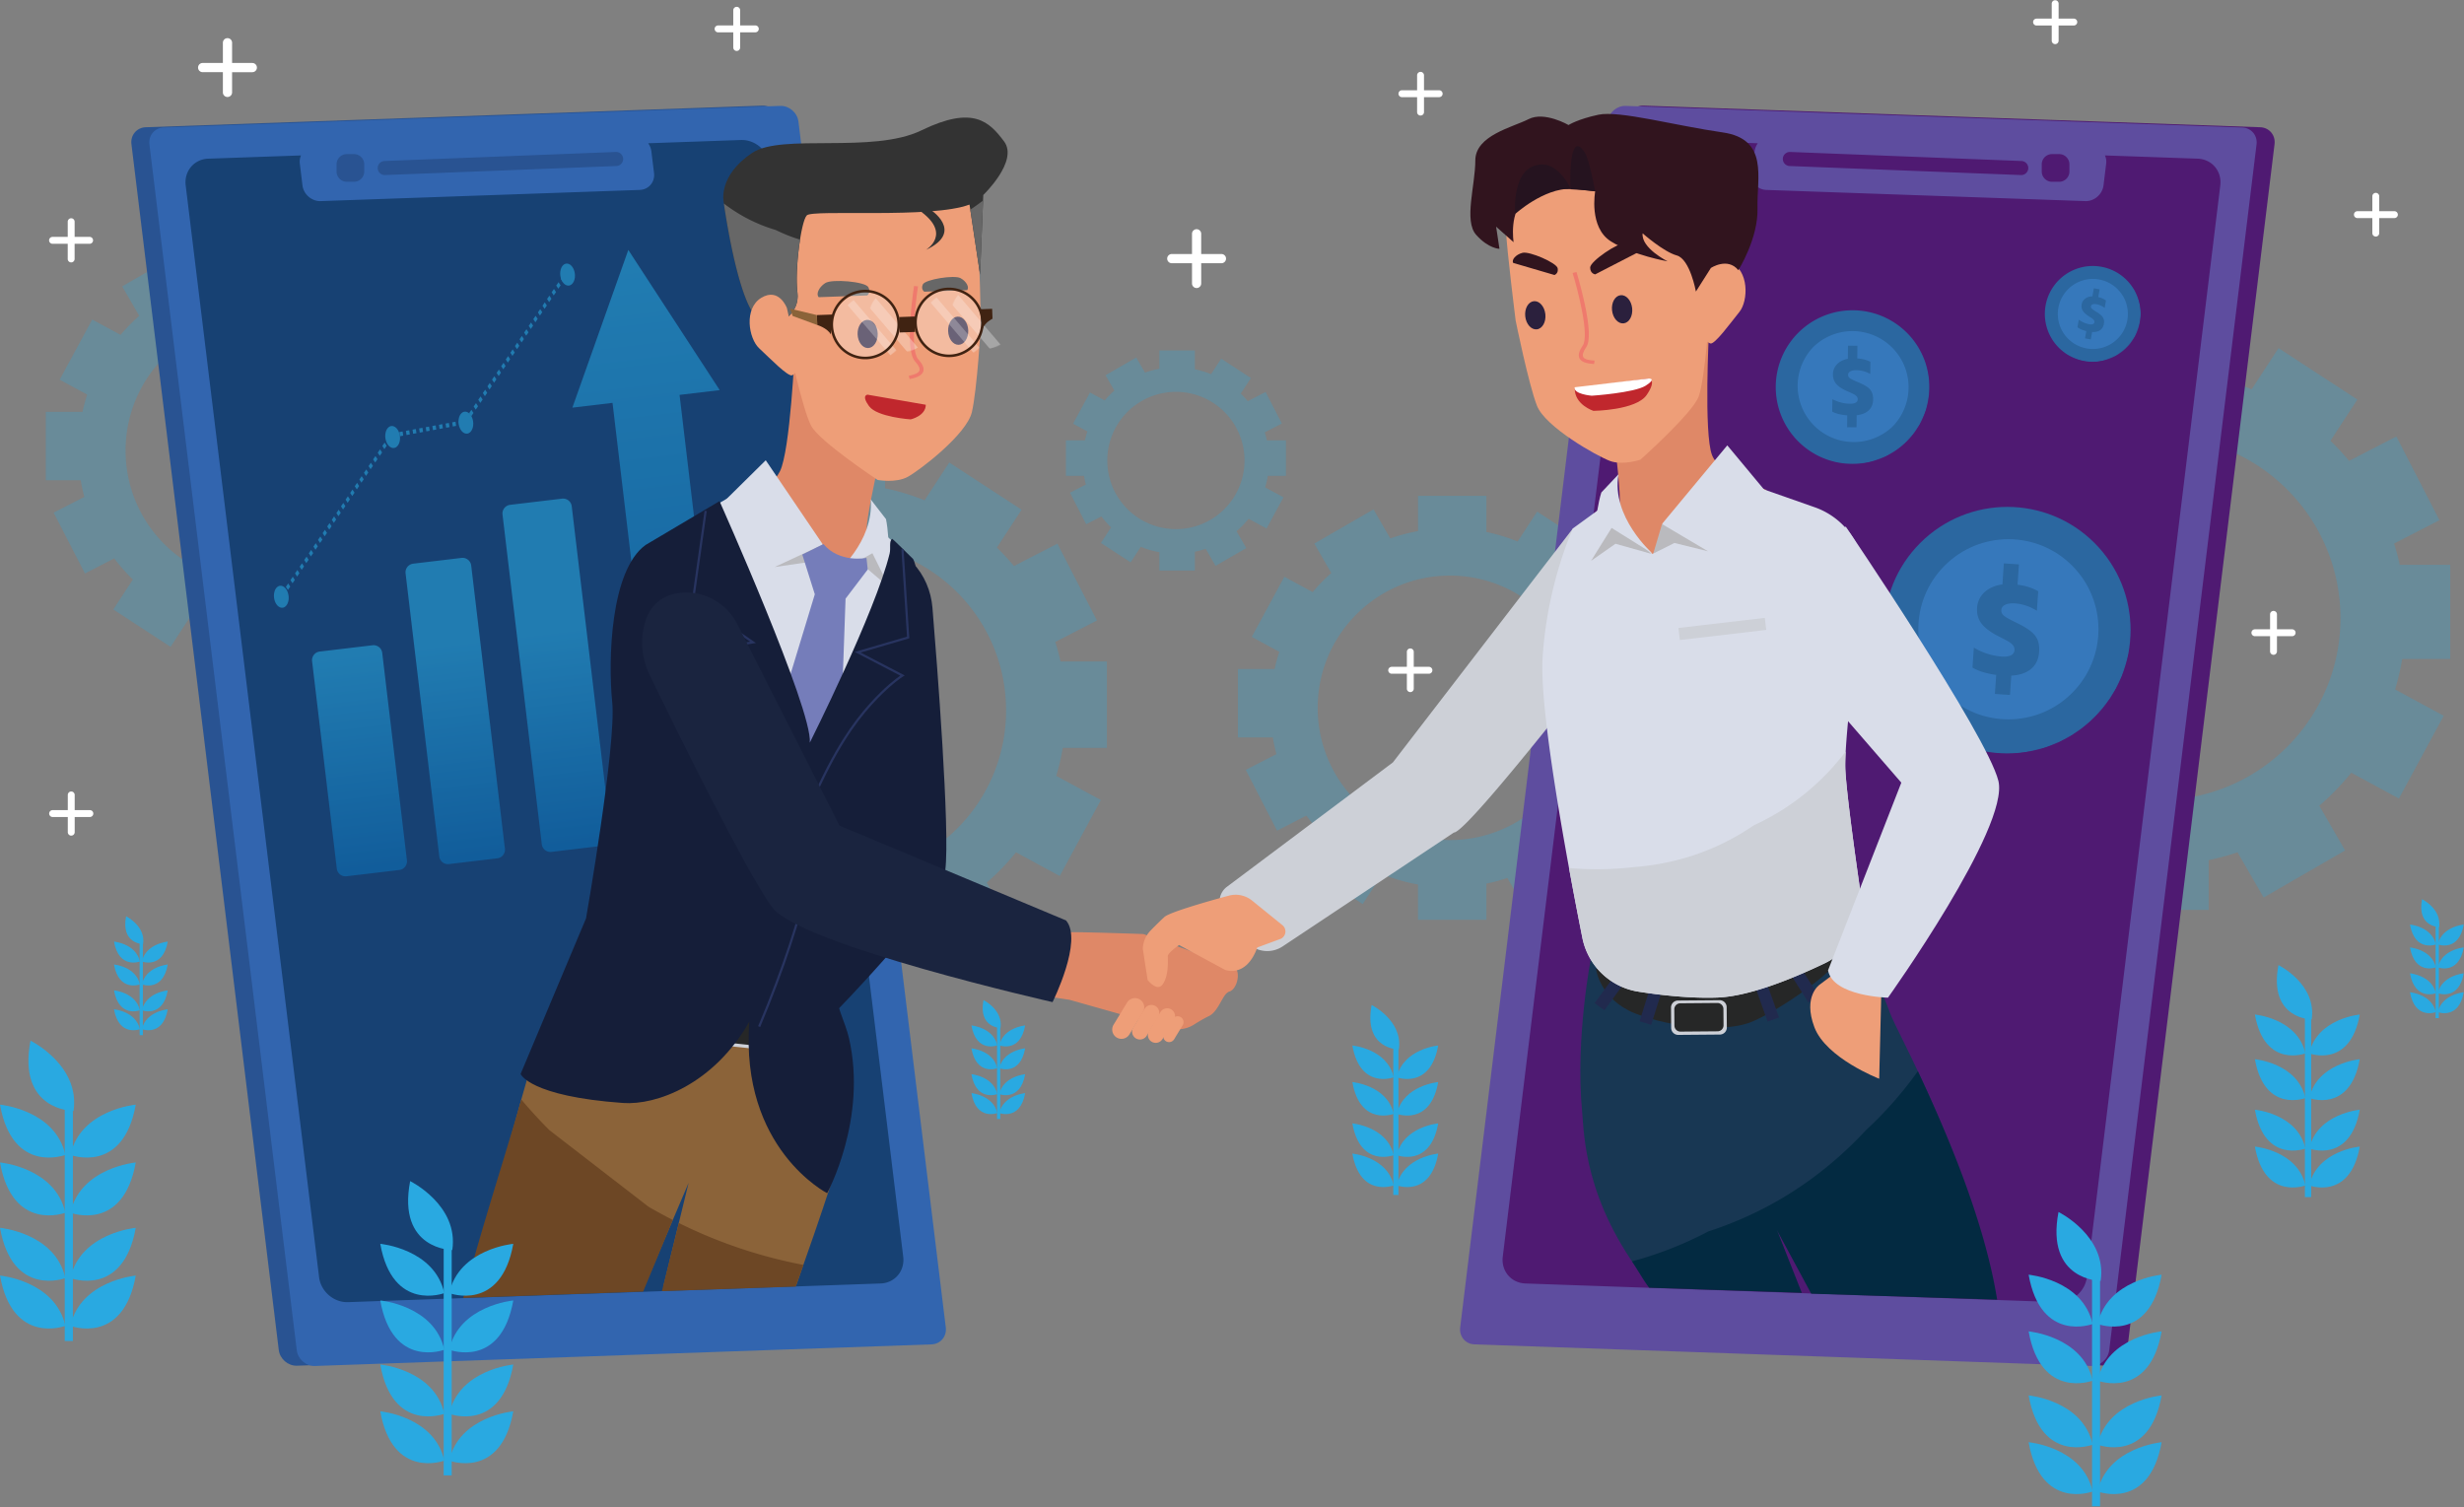 <svg xmlns="http://www.w3.org/2000/svg" width="2889" height="1767" fill="none">
  <rect width="100%" height="100%" fill="#808080" stroke="none"/>
  <path fill="#29A9E1" d="M721.46 876.85a264.17 264.17 0 0 0 5.31 24.66l-45.42 23.39 46.37 90.07 43.38-22.33a267.5 267.5 0 0 0 27.57 31.24l-28.96 44.39 84.83 55.37 28.94-44.34a263.7 263.7 0 0 0 53 15.39V1147h101.31v-53.61c10.59-2.19 20.95-5 31.04-8.41l28.09 48.65 87.74-50.65-27.8-48.15a268.05 268.05 0 0 0 34.37-35.53l51.29 27.79 48.25-89.07-52.33-28.36a264.37 264.37 0 0 0 7.63-32.81h51.74v-101.3h-54.35a264.9 264.9 0 0 0-6.12-22.9l48.83-25.15-46.36-90.07-50.96 26.23a267.65 267.65 0 0 0-20-21.63l28.97-44.4-84.84-55.36-28.93 44.33a263.69 263.69 0 0 0-46.26-14.08V518.9h-101.3v52.32a264.02 264.02 0 0 0-41.04 10.84l-24.85-43.03-87.73 50.65 25.2 43.66a267.46 267.46 0 0 0-27.6 28.2l-41.95-22.73-48.26 89.08 40.79 22.1a264.11 264.11 0 0 0-6.98 25.56H669.7v101.3h51.75Zm66.44-43.9c0-108.17 87.7-195.86 195.86-195.86 108.17 0 195.86 87.7 195.86 195.86 0 108.17-87.69 195.87-195.86 195.87-108.17-.01-195.86-87.7-195.86-195.87Zm1457.18-60.35c1.51 9.1 3.45 18.07 5.79 26.87l-49.48 25.46 50.51 98.12 47.26-24.32a290.45 290.45 0 0 0 30.03 34.03l-31.56 48.35 92.42 60.31 31.52-48.29a287.3 287.3 0 0 0 57.74 16.76v56.99h110.36v-58.41a287.08 287.08 0 0 0 33.81-9.15l30.6 52.99 95.57-55.17-30.29-52.46a290.88 290.88 0 0 0 37.44-38.7l55.87 30.28 52.57-97.03-57-30.89a288.08 288.08 0 0 0 8.3-35.74h56.37V662.24h-59.21a284.66 284.66 0 0 0-6.67-24.95l53.2-27.38-50.5-98.12-55.51 28.57a291.7 291.7 0 0 0-21.79-23.56l31.56-48.35-92.42-60.32-31.52 48.3a287.3 287.3 0 0 0-50.38-15.35v-58.4h-110.36v56.98a287.34 287.34 0 0 0-44.7 11.81l-27.07-46.87-95.57 55.18 27.46 47.56a291.52 291.52 0 0 0-30.08 30.71l-45.69-24.75-52.57 97.03 44.43 24.07a287.56 287.56 0 0 0-7.6 27.84h-59.21V772.6h56.37Zm72.38-47.82c0-117.83 95.52-213.35 213.35-213.35s213.35 95.52 213.35 213.35-95.52 213.35-213.35 213.35-213.35-95.52-213.35-213.35ZM94.66 563.07a210.8 210.8 0 0 0 4.2 19.52l-35.95 18.5 36.7 71.3 34.34-17.68a211.71 211.71 0 0 0 21.83 24.73l-22.94 35.14L200 758.4l22.9-35.09a208.9 208.9 0 0 0 41.96 12.19v41.4h80.19v-42.44a209.07 209.07 0 0 0 24.57-6.65l22.23 38.5 69.45-40.09-22-38.1a211.8 211.8 0 0 0 27.2-28.13l40.6 22 38.2-70.5-41.43-22.45a209.21 209.21 0 0 0 6.04-25.97h40.96v-80.2h-43.02a208.85 208.85 0 0 0-4.85-18.12l38.65-19.9-36.7-71.3-40.33 20.76c-4.96-6-10.25-11.7-15.83-17.12l22.93-35.14-67.16-43.82-22.9 35.09a208.87 208.87 0 0 0-36.61-11.15v-42.44h-80.19v41.4a208.5 208.5 0 0 0-32.48 8.6l-19.67-34.07-69.44 40.1 19.95 34.55a211.9 211.9 0 0 0-21.86 22.32l-33.2-17.99-38.2 70.51 32.29 17.5a209 209 0 0 0-5.53 20.23H53.7v80.19h40.96Zm52.59-34.75c0-85.63 69.4-155.04 155.03-155.04 85.62 0 155.04 69.41 155.04 155.04 0 85.62-69.42 155.03-155.04 155.03-85.62 0-155.03-69.41-155.03-155.03Zm1123.73 29.63c.57 3.43 1.3 6.81 2.19 10.13l-18.66 9.6 19.04 37 17.83-9.17a110.5 110.5 0 0 0 11.32 12.84l-11.9 18.23 34.86 22.75 11.88-18.21a108.62 108.62 0 0 0 21.78 6.32v21.49h41.62V646.9c4.35-.9 8.6-2.05 12.75-3.45l11.54 19.99 36.04-20.81-11.42-19.78c5.15-4.42 9.87-9.3 14.12-14.6l21.07 11.42 19.83-36.6-21.5-11.64c1.32-4.39 2.37-8.89 3.13-13.48h21.26v-41.62h-22.33c-.7-3.2-1.54-6.33-2.52-9.41l20.07-10.33-19.05-37-20.93 10.78a110.75 110.75 0 0 0-8.22-8.9l11.9-18.23-34.85-22.74-11.89 18.21a108.35 108.35 0 0 0-19-5.78V410.9h-41.62v21.49a108.66 108.66 0 0 0-16.86 4.45l-10.21-17.67-36.04 20.8 10.36 17.94a109.88 109.88 0 0 0-11.35 11.58l-17.23-9.33-19.83 36.6 16.76 9.07a111.33 111.33 0 0 0-2.87 10.5h-22.33v41.62h21.26Zm27.3-18.04a80.46 80.46 0 1 1 160.92 0 80.46 80.46 0 1 1-160.92 0Zm194.09 324.73c1.1 6.62 2.51 13.13 4.21 19.53l-35.95 18.5 36.7 71.3 34.34-17.68a211.94 211.94 0 0 0 21.82 24.73l-22.93 35.14 67.16 43.82 22.9-35.09a208.2 208.2 0 0 0 41.96 12.18v41.41h80.19v-42.44a210.16 210.16 0 0 0 24.57-6.65l22.23 38.51 69.45-40.1-22.01-38.11a211.84 211.84 0 0 0 27.21-28.12l40.6 22 38.19-70.5-41.42-22.45a209.02 209.02 0 0 0 6.03-25.98h40.97v-80.18h-43.03a210.6 210.6 0 0 0-4.84-18.13l38.65-19.9-36.7-71.3-40.33 20.76c-4.96-6-10.25-11.7-15.83-17.12l22.93-35.14-67.16-43.82-22.9 35.09a208.62 208.62 0 0 0-36.61-11.15v-42.44h-80.19v41.4a207.1 207.1 0 0 0-32.48 8.6l-19.67-34.07-69.45 40.1 19.96 34.55a211.55 211.55 0 0 0-21.86 22.32l-33.2-17.99-38.2 70.51 32.29 17.5a207.3 207.3 0 0 0-5.53 20.23h-43.03v80.18h40.96Zm52.6-34.74c0-85.63 69.41-155.04 155.03-155.04s155.03 69.41 155.03 155.04c0 85.62-69.41 155.03-155.03 155.03s-155.03-69.41-155.03-155.03Z" opacity=".26"/>
  <path fill="#29A9E1" d="M1585.61 1225.83s41.01 3.73 48.46 37.28c0 0-39.14 14.91-48.46-37.28Zm22.62-47.45s36.95 18.17 31.89 52.16c0 0-41.88-.09-31.89-52.16Zm78.03 47.45s-41 3.73-48.46 37.28c0 0 39.14 14.91 48.46-37.28Zm-100.65 42.87s41.01 3.73 48.46 37.28c0 0-39.14 14.91-48.46-37.28Zm100.65 0s-41 3.73-48.46 37.28c0 0 39.14 14.91 48.46-37.28Zm-100.65 48.46s41.01 3.73 48.46 37.28c0 0-39.14 14.91-48.46-37.28Zm100.65 0s-41 3.73-48.46 37.28c0 0 39.14 14.91 48.46-37.28Z"/>
  <path fill="#29A9E1" d="M1585.61 1352.57s41.01 3.73 48.46 37.28c0 0-39.14 14.91-48.46-37.28Zm100.65 0s-41 3.73-48.46 37.28c0 0 39.14 14.91 48.46-37.28Z"/>
  <path fill="#29A9E1" d="M1633.61 1401.04h6.05v-178.47h-6.05v178.47Zm-494.65-198.74s25.67 2.34 30.34 23.35c0 0-24.51 9.33-30.34-23.35Zm14.16-29.71s23.13 11.38 19.97 32.66c0 0-26.23-.06-19.97-32.66Zm48.86 29.71s-25.68 2.34-30.34 23.35c0 0 24.5 9.33 30.34-23.35Zm-63.02 26.85s25.67 2.33 30.34 23.34c0 0-24.51 9.34-30.34-23.34Zm63.02 0s-25.68 2.33-30.34 23.34c0 0 24.5 9.34 30.34-23.34Zm-63.02 30.34s25.67 2.33 30.34 23.34c0 0-24.51 9.34-30.34-23.34Zm63.02 0s-25.68 2.33-30.34 23.34c0 0 24.5 9.34 30.34-23.34Z"/>
  <path fill="#29A9E1" d="M1138.96 1281.66s25.67 2.34 30.34 23.35c0 0-24.51 9.33-30.34-23.35Zm63.02 0s-25.68 2.34-30.34 23.35c0 0 24.5 9.33 30.34-23.35Z"/>
  <path fill="#29A9E1" d="M1169.01 1312.01h3.79v-111.75h-3.79v111.75ZM2825.66 1084s25.68 2.34 30.35 23.34c0 0-24.51 9.34-30.35-23.34Zm14.16-29.71s23.14 11.38 19.97 32.66c0 0-26.22-.06-19.97-32.66Zm48.87 29.71s-25.68 2.34-30.35 23.34c0 0 24.51 9.34 30.35-23.34Zm-63.03 26.85s25.68 2.33 30.35 23.34c0 0-24.51 9.33-30.35-23.34Zm63.03 0s-25.68 2.33-30.35 23.34c0 0 24.51 9.33 30.35-23.34Zm-63.03 30.34s25.68 2.33 30.35 23.34c0 0-24.51 9.34-30.35-23.34Zm63.03 0s-25.68 2.33-30.35 23.34c0 0 24.51 9.34 30.35-23.34Z"/>
  <path fill="#29A9E1" d="M2825.66 1163.36s25.68 2.34 30.35 23.34c0 0-24.51 9.34-30.35-23.34Zm63.03 0s-25.68 2.34-30.35 23.34c0 0 24.51 9.34 30.35-23.34Z"/>
  <path fill="#29A9E1" d="M2855.71 1193.71h3.8v-111.75h-3.8v111.75ZM133.66 1104s25.68 2.34 30.35 23.34c0 0-24.51 9.34-30.35-23.34Zm14.16-29.71s23.14 11.38 19.97 32.66c0 0-26.22-.06-19.97-32.66Zm48.87 29.71s-25.68 2.34-30.35 23.34c0 0 24.51 9.34 30.35-23.34Zm-63.03 26.85s25.68 2.33 30.35 23.34c0 0-24.51 9.33-30.35-23.34Zm63.03 0s-25.68 2.33-30.35 23.34c0 0 24.51 9.33 30.35-23.34Zm-63.03 30.34s25.68 2.33 30.35 23.34c0 0-24.51 9.34-30.35-23.34Zm63.03 0s-25.68 2.33-30.35 23.34c0 0 24.51 9.34 30.35-23.34Z"/>
  <path fill="#29A9E1" d="M133.66 1183.36s25.68 2.34 30.35 23.34c0 0-24.51 9.34-30.35-23.34Zm63.03 0s-25.68 2.34-30.35 23.34c0 0 24.51 9.34 30.35-23.34Z"/>
  <path fill="#29A9E1" d="M163.72 1213.71h3.79v-111.75h-3.8v111.75Z"/>
  <path fill="#295392" d="m1071.15 1575.93-722.94 25.33c-10.46.37-20.07-7.93-21.36-18.44L154.1 168.97c-1.28-10.5 6.23-19.4 16.69-19.77l722.94-25.34c10.46-.37 20.07 7.93 21.36 18.44l172.75 1413.85c1.28 10.51-6.23 19.41-16.69 19.78Z"/>
  <path fill="#3265AF" d="m1092.25 1576.23-722.93 25.34c-10.47.36-20.08-7.93-21.36-18.44L175.2 169.27c-1.29-10.5 6.22-19.4 16.69-19.77l722.93-25.34c10.47-.36 20.08 7.94 21.36 18.44l172.75 1413.86c1.29 10.51-6.22 19.4-16.69 19.77Z"/>
  <path fill="#174173" d="m868.7 164.16-108.74 3.8a20.54 20.54 0 0 1 3.76 9.47l3.11 25.47c1.29 10.51-6.23 19.41-16.69 19.78L376 235.79c-10.46.37-20.07-7.93-21.36-18.44l-3.11-25.47c-.43-3.48.13-6.77 1.42-9.65l-108.74 3.81c-16.67.59-28.53 14.64-26.49 31.39l156.4 1280.02c2.05 16.75 17.23 29.85 33.9 29.27l624.5-21.89c16.68-.59 28.54-14.64 26.49-31.39L902.6 193.42c-2.05-16.75-17.22-29.85-33.9-29.26Z"/>
  <path fill="#295392" d="M415.06 180.68h-8.44c-6.6 0-12 5.4-12 12v8.44c0 6.6 5.4 12 12 12h8.44c6.6 0 12-5.4 12-12v-8.44c0-6.6-5.4-12-12-12Zm307.64 13.97-271.27 10.6a8.27 8.27 0 0 1-8.57-7.91 8.27 8.27 0 0 1 7.92-8.57l271.28-10.61a8.27 8.27 0 0 1 8.57 7.92 8.27 8.27 0 0 1-7.92 8.57Z"/>
  <path fill="#4F1A72" d="m1749.83 1575.93 722.93 25.33c10.47.37 20.08-7.93 21.36-18.44l172.75-1413.85c1.29-10.5-6.22-19.4-16.69-19.77l-722.93-25.34c-10.47-.37-20.08 7.93-21.36 18.44l-172.75 1413.85c-1.29 10.51 6.22 19.41 16.69 19.78Z"/>
  <path fill="#5E4D9F" d="m1728.72 1576.23 722.94 25.34c10.46.36 20.07-7.93 21.36-18.44l172.75-1413.86c1.28-10.5-6.23-19.4-16.69-19.77l-722.94-25.34c-10.46-.36-20.07 7.94-21.36 18.44l-172.75 1413.86c-1.28 10.51 6.23 19.4 16.69 19.77Z"/>
  <path fill="#4F1A72" d="m1952.27 164.16 108.74 3.8a20.58 20.58 0 0 0-3.76 9.47l-3.11 25.47c-1.28 10.51 6.23 19.41 16.69 19.78l374.15 13.11c10.47.37 20.08-7.93 21.36-18.44l3.11-25.47c.43-3.48-.13-6.77-1.42-9.65l108.74 3.81c16.68.59 28.53 14.64 26.49 31.39l-156.4 1280.02c-2.05 16.75-17.23 29.85-33.9 29.27l-624.5-21.89c-16.67-.59-28.53-14.64-26.49-31.39l156.4-1280.02c2.05-16.75 17.23-29.85 33.9-29.26Z"/>
  <path fill="#4F1A72" d="M2405.92 180.68h8.44c6.6 0 12 5.4 12 12v8.44c0 6.6-5.4 12-12 12h-8.44c-6.6 0-12-5.4-12-12v-8.44c0-6.6 5.4-12 12-12Zm-307.65 13.97 271.28 10.6a8.27 8.27 0 0 0 8.56-7.91 8.27 8.27 0 0 0-7.92-8.57l-271.28-10.61a8.27 8.27 0 0 0-8.56 7.92 8.27 8.27 0 0 0 7.92 8.57Z"/>
  <path fill="#29A9E1" d="M0 1295.16s64.84 5.9 76.63 58.95c0 0-61.9 23.58-76.63-58.95Zm35.76-75.03s58.43 28.73 50.44 82.49c0 0-66.24-.16-50.44-82.49Zm123.4 75.03s-64.84 5.9-76.63 58.95c0 0 61.9 23.58 76.63-58.95ZM0 1362.95s64.84 5.9 76.63 58.95c0 0-61.9 23.58-76.63-58.95Zm159.16 0s-64.84 5.9-76.63 58.95c0 0 61.9 23.58 76.63-58.95ZM0 1439.59s64.84 5.89 76.63 58.94c0 0-61.9 23.58-76.63-58.94Zm159.16 0s-64.84 5.89-76.63 58.94c0 0 61.9 23.58 76.63-58.94Z"/>
  <path fill="#29A9E1" d="M0 1495.59s64.84 5.89 76.63 58.94c0 0-61.9 23.58-76.63-58.94Zm159.16 0s-64.84 5.89-76.63 58.94c0 0 61.9 23.58 76.63-58.94Z"/>
  <path fill="#29A9E1" d="M75.9 1572.21h9.57v-282.2H75.9v282.2Zm2567.92-382.69s50.1 4.55 59.21 45.54c0 0-47.82 18.21-59.21-45.54Zm27.63-57.97s45.14 22.2 38.96 63.73c0 0-51.16-.12-38.96-63.73Zm95.33 57.97s-50.09 4.55-59.2 45.54c0 0 47.81 18.21 59.2-45.54Zm-122.96 52.37s50.1 4.55 59.21 45.54c0 0-47.82 18.22-59.21-45.54Zm122.96 0s-50.09 4.55-59.2 45.54c0 0 47.81 18.22 59.2-45.54Zm-122.96 59.2s50.1 4.55 59.21 45.54c0 0-47.82 18.21-59.21-45.54Zm122.96 0s-50.09 4.55-59.2 45.54c0 0 47.81 18.21 59.2-45.54Z"/>
  <path fill="#29A9E1" d="M2643.82 1344.36s50.1 4.55 59.21 45.53c0 0-47.82 18.22-59.21-45.53Zm122.96 0s-50.09 4.55-59.2 45.53c0 0 47.81 18.22 59.2-45.53Z"/>
  <path fill="#29A9E1" d="M2702.46 1403.55h7.4v-218.01h-7.4v218.01Z"/>
  <g opacity=".56">
    <path fill="url(#a)" d="m436.78 756.54-61.91 7.38c-5.6.66-9.61 5.75-8.95 11.36l28.96 243.2a10.22 10.22 0 0 0 11.36 8.94l61.91-7.37a10.22 10.22 0 0 0 8.95-11.36l-28.95-243.2a10.23 10.23 0 0 0-11.37-8.95Z"/>
    <path fill="url(#b)" d="m541.12 654.13-56.64 6.75a10.23 10.23 0 0 0-8.95 11.36l39.52 331.93a10.23 10.23 0 0 0 11.36 8.95l56.64-6.74a10.23 10.23 0 0 0 8.95-11.37l-39.51-331.93a10.23 10.23 0 0 0-11.37-8.95Z"/>
    <path fill="url(#c)" d="m659 584.65-60.86 7.25c-5.6.67-9.61 5.75-8.95 11.36l46.03 386.6a10.22 10.22 0 0 0 11.36 8.95l60.86-7.24c5.6-.67 9.61-5.76 8.95-11.36L670.36 593.6a10.22 10.22 0 0 0-11.36-8.95Z"/>
    <path fill="#29A9E1" d="m328.18 705.45-2.42-3.67 1.34-1.96 2.42 3.67-1.34 1.96Zm4.04-5.89-2.43-3.67 2.7-3.94 2.42 3.68-2.7 3.93Zm5.38-7.86-2.42-3.68 2.7-3.93 2.42 3.67-2.7 3.94Zm5.39-7.87-2.43-3.67 2.7-3.93 2.42 3.67-2.7 3.93Zm5.38-7.86-2.42-3.68 2.69-3.93 2.43 3.68-2.7 3.93Zm5.39-7.87-2.43-3.67 2.7-3.93 2.42 3.67-2.7 3.94Zm5.38-7.86-2.42-3.67 2.7-3.94 2.42 3.68-2.7 3.93Zm5.39-7.86-2.43-3.68 2.7-3.93 2.42 3.68-2.7 3.93Zm5.38-7.87-2.42-3.67 2.69-3.93 2.43 3.67-2.7 3.93Zm5.39-7.86-2.43-3.68 2.7-3.93 2.42 3.68-2.7 3.93Zm5.38-7.87-2.42-3.67 2.69-3.93 2.42 3.67-2.69 3.93Zm5.39-7.86-2.43-3.67 2.7-3.94 2.42 3.68-2.7 3.93Zm5.38-7.86-2.42-3.68 2.69-3.93 2.42 3.67-2.69 3.94Zm5.39-7.87-2.43-3.67 2.7-3.93 2.42 3.67-2.7 3.93Zm5.38-7.86-2.42-3.68 2.69-3.93 2.42 3.68-2.69 3.93Zm5.39-7.87-2.43-3.67 2.7-3.93 2.42 3.67-2.7 3.94Zm5.38-7.86-2.42-3.67 2.69-3.94 2.42 3.68-2.69 3.93Zm5.39-7.86-2.43-3.68 2.7-3.93 2.42 3.67-2.7 3.94Zm5.38-7.87-2.42-3.67 2.69-3.93 2.42 3.67-2.69 3.93Zm5.39-7.86-2.43-3.68 2.7-3.93 2.42 3.68-2.7 3.93Zm5.38-7.87-2.42-3.67 2.69-3.93 2.42 3.67-2.69 3.93Zm5.39-7.86-2.43-3.67 2.7-3.94 2.42 3.68-2.7 3.93Zm5.38-7.86-2.42-3.68 2.69-3.93 2.42 3.68-2.69 3.93Zm5.39-7.87-2.43-3.67 2.7-3.93 2.42 3.67-2.7 3.93Zm5.38-7.86-2.42-3.68 2.69-3.93 2.42 3.68-2.69 3.93Zm5.07-5.81-.72-4.88 3.87-.72.72 4.88-3.87.72Zm7.75-1.43-.72-4.88 3.88-.71.71 4.88-3.87.71Zm7.75-1.42-.72-4.89 3.88-.7.71 4.87-3.87.72Zm7.75-1.43-.72-4.88 3.88-.72.72 4.89-3.88.71Zm7.75-1.43-.72-4.88 3.88-.71.72 4.88-3.88.72Zm7.75-1.42-.72-4.88 3.88-.72.72 4.89-3.88.7Zm7.75-1.43-.72-4.88 3.88-.71.72 4.88-3.88.71Zm7.75-1.42-.72-4.88 3.88-.72.72 4.88-3.88.72Zm7.75-1.43-.71-4.88 3.87-.71.72 4.88-3.88.71Zm7.76-1.42-.72-4.89 3.87-.71.72 4.88-3.87.72Zm7.75-1.43-.72-4.88 3.87-.72.72 4.89-3.87.71Zm8.39-2.62-2.43-3.67 2.68-3.94 2.43 3.67-2.68 3.94Zm5.37-7.88-2.43-3.67 2.7-3.94 2.42 3.67-2.69 3.94Zm5.38-7.87-2.43-3.68 2.69-3.93 2.43 3.67-2.7 3.94Zm5.38-7.88-2.43-3.67 2.69-3.94 2.43 3.67-2.7 3.94Zm5.37-7.88-2.42-3.67 2.68-3.94 2.43 3.68-2.69 3.93Zm5.38-7.87-2.43-3.67 2.7-3.94 2.42 3.67-2.69 3.94Zm5.38-7.88-2.43-3.67 2.69-3.94 2.43 3.67-2.7 3.94Zm5.38-7.87-2.43-3.67 2.69-3.94 2.42 3.67-2.68 3.94Zm5.37-7.88-2.43-3.67 2.7-3.94 2.42 3.67-2.69 3.94Zm5.38-7.88-2.43-3.67 2.69-3.93 2.43 3.67-2.69 3.94Zm5.38-7.87-2.43-3.67 2.69-3.94 2.42 3.67-2.68 3.94Zm5.37-7.88-2.42-3.67 2.69-3.94 2.42 3.68-2.69 3.93Zm5.38-7.87-2.43-3.67 2.69-3.94 2.43 3.67-2.69 3.94Zm5.38-7.88-2.43-3.67 2.69-3.94 2.43 3.67-2.7 3.94Zm5.38-7.87-2.43-3.68 2.69-3.93 2.42 3.67-2.68 3.94Zm5.37-7.88-2.43-3.67 2.7-3.94 2.42 3.67-2.69 3.94Zm5.38-7.88-2.43-3.67 2.69-3.94 2.43 3.68-2.69 3.93Zm5.38-7.87-2.43-3.67 2.69-3.94 2.43 3.67-2.7 3.94Zm5.37-7.88-2.43-3.67 2.7-3.94 2.42 3.67-2.69 3.94Zm5.38-7.87-2.43-3.68 2.69-3.93 2.43 3.67-2.69 3.94Zm5.38-7.88-2.43-3.67 2.69-3.94 2.43 3.67-2.7 3.94Zm5.38-7.88-2.43-3.67 2.69-3.93 2.42 3.67-2.68 3.94Zm5.37-7.87-2.43-3.67 1.34-1.97 2.43 3.68-1.34 1.96Z"/>
    <path fill="#29A9E1" d="M468.91 515.82c-.81 6.89-5.3 10.92-10.02 9.02-4.72-1.9-7.9-9.03-7.08-15.91.81-6.88 5.3-10.92 10.03-9.02 4.72 1.9 7.89 9.03 7.07 15.91Zm-130.53 187.3c-.81 6.88-5.3 10.92-10.02 9.02-4.73-1.9-7.9-9.03-7.08-15.91.81-6.89 5.3-10.92 10.03-9.02 4.72 1.9 7.88 9.03 7.07 15.91ZM554.78 499c-.81 6.88-5.3 10.91-10.02 9-4.72-1.9-7.9-9.02-7.08-15.9.82-6.89 5.3-10.92 10.03-9.02 4.72 1.9 7.89 9.03 7.07 15.91Zm119.25-173.6c-.81 6.89-5.3 10.92-10.03 9.02-4.72-1.9-7.89-9.03-7.07-15.91.81-6.89 5.3-10.92 10.02-9.02 4.72 1.9 7.9 9.03 7.08 15.91Z"/>
    <path fill="url(#d)" d="M843.86 457.4 736.68 293.02l-65.59 184.93 47.08-5.6 60.68 509.71 78.61-9.35L796.78 463l47.08-5.6Z"/>
  </g>
  <path fill="#29A9E1" d="M2378.52 1494.55s63.54 5.78 75.09 57.76c0 0-60.65 23.11-75.09-57.76Zm35.05-73.52s57.25 28.15 49.42 80.82c0 0-64.91-.15-49.42-80.82Zm120.91 73.52s-63.54 5.78-75.09 57.76c0 0 60.65 23.11 75.09-57.76Zm-155.96 66.43s63.54 5.78 75.09 57.76c0 0-60.65 23.11-75.09-57.76Zm155.96 0s-63.54 5.78-75.09 57.76c0 0 60.65 23.11 75.09-57.76Zm-155.96 75.09s63.54 5.78 75.09 57.76c0 0-60.65 23.11-75.09-57.76Zm155.96 0s-63.54 5.78-75.09 57.76c0 0 60.65 23.11 75.09-57.76Z"/>
  <path fill="#29A9E1" d="M2378.52 1690.95s63.54 5.77 75.09 57.76c0 0-60.65 23.1-75.09-57.76Zm155.96 0s-63.54 5.77-75.09 57.76c0 0 60.65 23.1 75.09-57.76Z"/>
  <path fill="#29A9E1" d="M2452.89 1766.04h9.39V1489.5h-9.39v276.54Z"/>
  <g opacity=".66">
    <mask id="e" width="294" height="294" x="2205" y="590" maskUnits="userSpaceOnUse" style="mask-type:luminance">
      <path fill="#fff" d="M2498.89 737.19c0-81.05-65.71-146.76-146.76-146.76s-146.75 65.7-146.75 146.76c0 81.05 65.7 146.75 146.75 146.75s146.76-65.7 146.76-146.75Z"/>
    </mask>
    <g mask="url(#e)">
      <path fill="#198EB7" d="M2455.8 841.04c56.45-56.44 56.45-147.95 0-204.4-56.44-56.44-147.95-56.44-204.4 0-56.44 56.45-56.44 147.96 0 204.4 56.45 56.45 147.96 56.45 204.4 0Z"/>
    </g>
    <mask id="f" width="294" height="295" x="2206" y="590" maskUnits="userSpaceOnUse" style="mask-type:luminance">
      <path fill="#fff" d="M2499.97 737.73c0-81.06-65.71-146.76-146.76-146.76s-146.75 65.7-146.75 146.75c0 81.06 65.7 146.76 146.75 146.76s146.76-65.7 146.76-146.75Z"/>
    </mask>
    <g mask="url(#f)">
      <path fill="#29A9E1" d="M2429.48 812.5c41.24-41.25 41.24-108.13 0-149.37-41.25-41.25-108.13-41.25-149.37 0-41.25 41.25-41.25 108.12 0 149.37 41.24 41.24 108.12 41.24 149.37 0Z"/>
    </g>
    <mask id="g" width="294" height="295" x="2207" y="589" maskUnits="userSpaceOnUse" style="mask-type:luminance">
      <path fill="#fff" d="M2457.53 840.4c57.31-57.31 57.31-150.24 0-207.55s-150.23-57.31-207.55 0c-57.31 57.31-57.31 150.24 0 207.55 57.32 57.31 150.24 57.31 207.55 0Z"/>
    </mask>
    <g mask="url(#g)">
      <path fill="#198EB7" d="M2389.12 750.5c-1.52-3.76-4.12-7.15-7.82-10.17-3.69-3.01-8.93-6.19-15.71-9.52-7.46-3.57-12.55-6.34-15.28-8.3-2.73-1.97-3.99-4.37-3.8-7.22.2-2.85 1.75-4.94 4.65-6.27 2.91-1.34 6.72-1.84 11.44-1.52 8.74.6 17.28 3.46 25.62 8.58l1.57-22.85a60.05 60.05 0 0 0-13.83-5.7 77.35 77.35 0 0 0-10.44-1.99l1.63-23.79-17.66-1.21-1.69 24.67a44.55 44.55 0 0 0-9.15 2.14c-6.07 2.15-10.91 5.42-14.52 9.81a26.6 26.6 0 0 0-6.02 15.44c-.49 7.17 1.26 13.37 5.24 18.57 3.99 5.22 10.61 10.16 19.87 14.85 5.25 2.63 9.11 4.67 11.57 6.12a18.78 18.78 0 0 1 5.54 4.6 7.97 7.97 0 0 1 1.62 5.52 7.01 7.01 0 0 1-4.12 6.08c-2.56 1.31-6.25 1.8-11.06 1.47a70.6 70.6 0 0 1-16.29-3.2 72.66 72.66 0 0 1-16.16-7.32l-1.61 23.44c3.98 2.44 9.12 4.5 15.43 6.16 4.08 1.08 8.21 1.88 12.38 2.45l-1.53 22.27 17.66 1.2 1.56-22.66c8.55-.5 15.46-2.5 20.69-6 7.3-4.88 11.27-12.08 11.92-21.62.39-5.6-.18-10.27-1.7-14.03Z"/>
    </g>
  </g>
  <path fill="#fff" d="M295.84 73.83h-23.72V50.11a5.4 5.4 0 0 0-5.4-5.39 5.4 5.4 0 0 0-5.39 5.4v23.71h-23.72a5.4 5.4 0 0 0-5.39 5.4 5.4 5.4 0 0 0 5.4 5.39h23.71v23.72a5.4 5.4 0 0 0 5.4 5.39 5.4 5.4 0 0 0 5.39-5.4v-23.7h23.72a5.4 5.4 0 0 0 5.39-5.4 5.4 5.4 0 0 0-5.4-5.39Zm1136.28 224h-23.73v-23.72a5.4 5.4 0 0 0-5.39-5.39 5.4 5.4 0 0 0-5.39 5.4v23.71h-23.72a5.4 5.4 0 0 0-5.39 5.4 5.4 5.4 0 0 0 5.39 5.39h23.72v23.72a5.4 5.4 0 0 0 5.39 5.39 5.4 5.4 0 0 0 5.39-5.4v-23.71h23.73a5.4 5.4 0 0 0 5.39-5.4 5.4 5.4 0 0 0-5.39-5.39Zm243.28 484h-17.79v-17.79a4.05 4.05 0 0 0-8.08 0v17.8h-17.8a4.06 4.06 0 0 0-4.04 4.04 4.05 4.05 0 0 0 4.04 4.04h17.8v17.79a4.05 4.05 0 0 0 8.08 0v-17.79h17.79a4.06 4.06 0 0 0 4.05-4.04 4.06 4.06 0 0 0-4.05-4.05ZM105.28 277.75H87.5v-17.8a4.06 4.06 0 0 0-4.04-4.04 4.06 4.06 0 0 0-4.04 4.05v17.79H61.6a4.06 4.06 0 0 0-4.04 4.04 4.05 4.05 0 0 0 4.04 4.04h17.8v17.8a4.06 4.06 0 0 0 4.04 4.04 4.05 4.05 0 0 0 4.04-4.05v-17.79h17.79a4.05 4.05 0 0 0 0-8.09Zm2702.13-30.13h-17.79v-17.79a4.06 4.06 0 0 0-8.09 0v17.8h-17.79a4.05 4.05 0 0 0 0 8.08h17.79v17.79a4.05 4.05 0 0 0 8.09 0v-17.8h17.79a4.06 4.06 0 0 0 4.04-4.03 4.06 4.06 0 0 0-4.04-4.05Zm-119.92 490.21h-17.79v-17.79a4.05 4.05 0 0 0-8.08 0v17.8h-17.8a4.06 4.06 0 0 0-4.04 4.04 4.05 4.05 0 0 0 4.04 4.04h17.8v17.79a4.05 4.05 0 0 0 4.04 4.04 4.06 4.06 0 0 0 4.04-4.04v-17.79h17.79a4.06 4.06 0 0 0 4.05-4.04 4.06 4.06 0 0 0-4.05-4.05Zm-1801.88-708h-17.79V12.04A4.05 4.05 0 0 0 863.78 8a4.06 4.06 0 0 0-4.04 4.04v17.8h-17.8a4.06 4.06 0 0 0-4.04 4.04 4.06 4.06 0 0 0 4.05 4.04h17.79V55.7a4.05 4.05 0 0 0 4.04 4.04 4.05 4.05 0 0 0 4.04-4.04V37.9h17.8a4.05 4.05 0 0 0 4.04-4.03 4.05 4.05 0 0 0-4.05-4.05Zm801.79 76h-17.79V88.04a4.05 4.05 0 0 0-8.08 0v17.8h-17.8a4.06 4.06 0 0 0-4.04 4.04 4.06 4.06 0 0 0 4.04 4.04h17.8v17.79a4.05 4.05 0 0 0 8.08 0v-17.8h17.79a4.06 4.06 0 0 0 4.05-4.03 4.06 4.06 0 0 0-4.05-4.05Zm744.09-84h-17.79V4.04a4.05 4.05 0 0 0-8.08 0v17.8h-17.8a4.06 4.06 0 0 0-4.04 4.04 4.05 4.05 0 0 0 4.04 4.04h17.8V47.7a4.05 4.05 0 0 0 4.04 4.04 4.05 4.05 0 0 0 4.04-4.04V29.9h17.79a4.06 4.06 0 0 0 4.05-4.03 4.06 4.06 0 0 0-4.05-4.05Zm-2326.12 928h-17.8v-17.79a4.06 4.06 0 0 0-4.04-4.04 4.06 4.06 0 0 0-4.04 4.04v17.8h-17.8a4.05 4.05 0 0 0-4.03 4.04 4.06 4.06 0 0 0 4.04 4.04h17.79v17.8a4.05 4.05 0 0 0 4.04 4.03 4.05 4.05 0 0 0 4.05-4.04v-17.79h17.79a4.05 4.05 0 0 0 4.04-4.04 4.05 4.05 0 0 0-4.04-4.05Z"/>
  <path fill="#DF8867" d="M1252.87 1093.09c6.74-.79 87.69 2.04 87.69 2.04l105.58 38.21c8.51 3.76 5.58 21.67-1.64 27.54-.96.79-2 1.38-3.14 1.71-7.93 2.29-12.3 23.3-23.96 28.76-5.19 2.44-11.83 6.39-17.6 10.03a35.14 35.14 0 0 1-28.71 3.95l-117.16-33.11-45.91-6.93 44.85-72.2Z"/>
  <path fill="#CDD0D7" d="m1844.27 619.5-211.14 274.43-194.62 145.83a21.5 21.5 0 0 0-5.84 27.74c6.8 12.12 17.72 28.3 32.64 40.34a32.58 32.58 0 0 0 38.5 1.83l200.84-133.54c16.39.4 193.38-229.14 193.38-229.14l-53.76-127.49Z"/>
  <path fill="#151E39" d="M1070.16 659.83c13.59 14.3 21.51 33.06 23.13 52.72 5.27 63.83 20.79 261.59 15.05 307.73-6.87 55.23-217.34 254.44-217.34 254.44s-76.53-35.75-71-66.22l171.75-231.05-17.4-264.19c-1.82-27.7 13.23-54.16 38.49-65.68 17.1-7.79 37.59-8.52 57.32 12.25Z"/>
  <path fill="#DF8867" d="M931.94 409.33S926.6 528.72 914.4 552.7c-12.18 24-49.79 39.12-49.79 39.12s74.89 96.2 121.27 81.66c46.37-14.52 62.63-23.22 62.63-23.22s-31.41-11.3-32.22-30.75c-.8-19.44 36.73-177.98 36.73-177.98l-121.08-32.21Z"/>
  <path fill="#EE9E78" d="M1150.04 381.29s-4.38 75.72-10.53 101.92c-6.15 26.2-61.33 68.32-75.23 75.9-13.9 7.58-35.29 3.62-35.29 3.62s-67.73-44.81-77.84-63.35c-10.1-18.53-27.12-98.22-27.12-98.22s-20.22-103.19-2.27-129.8c17.94-26.63 70.25-82.81 134.52-68.57 64.28 14.23 84.62 21.77 89.97 72.36 2.35 22.26 3.79 106.14 3.79 106.14Z"/>
  <path fill="#676767" d="m1133.93 340.2-50.18 1.8s-4.4-2.71-1.74-8.55c2.66-5.84 36.92-11.37 44.24-7.32 7.32 4.04 10.44 11.11 7.68 14.08ZM960 348.43l56.79-2.03s4.75-3.42 1.27-9.8c-3.47-6.37-42.6-9.85-50.53-4.69-7.94 5.16-10.9 13.39-7.53 16.52Z"/>
  <path fill="#2B203D" d="M1111.66 388.18c.32 9.12 5.86 16.33 12.38 16.1 6.51-.24 11.53-7.82 11.2-16.94-.32-9.12-5.87-16.32-12.38-16.09-6.51.24-11.53 7.82-11.2 16.93Zm-106.15 3.8c.33 9.12 5.87 16.32 12.39 16.09 6.51-.24 11.53-7.82 11.2-16.94-.32-9.11-5.87-16.32-12.38-16.08-6.51.23-11.53 7.8-11.21 16.93Z"/>
  <path fill="#EF7A6D" d="M1066.56 444.49c6.2-1.27 13.6-3.37 15.76-8.4 1.69-3.95-.16-8.8-5.68-14.82-9.6-10.46-3.46-65.27-.29-85.51l-4.68-.47c-.02.19-2.91 18.7-4.25 38.6-1.82 27.12.02 43.88 5.46 49.81 4.41 4.82 6.09 8.55 5 11.1-1.07 2.48-5 4.34-12.38 5.85l1.06 3.84Z"/>
  <path fill="#C0272D" d="m1085.48 474.57-68.32-11.83s-7.65.5 1.78 13.45c9.44 12.95 48.84 15.52 48.84 15.52s17.63-3.96 17.7-17.14Z"/>
  <path fill="#333" d="M912.63 378.9s25.61-10.36 22.33-36.22c-3.29-25.86 4.13-82.8 10.95-90.14 6.82-7.33 146.57 4.22 190.84-12.72l12.38 82.22 3.75-93.42s41.68-39.88 24.33-62.88-36.07-42.44-96.86-12.9c-57.32 27.85-163.76 3.19-198.46 26.42-40.8 27.3-33.36 57.87-33.36 57.87s12.8 94 32.9 127.53l31.2 14.24Z"/>
  <path fill="#676767" d="m1152.62 235.14-3.49 86.9-11.48-76.2a293.4 293.4 0 0 0 14.97-10.7Zm-243.08 34.52a189.45 189.45 0 0 0 28.47 11.3c-3.2 20.34-5 46.44-3.05 61.72 3.28 25.86-22.33 36.22-22.33 36.22l-31.2-14.24c-18.63-31.07-30.98-114.03-32.69-126.03a185.16 185.16 0 0 0 60.8 31.03Z"/>
  <path fill="#262727" d="M939.77 1210.22c-43.71 12.26-103.88 11.29-132.36-2.13-28.49-13.42-106.64-76.25-105.75-102.62l.6.94"/>
  <path fill="#212A4E" d="m773.08 1198.46 12.82 6.02 19.05-40.6-12.82-6.02-19.05 40.6Zm147.76 23.07 13.86-2.93-9.27-43.87-13.85 2.92 9.26 43.88Zm-191.47-52.6 11.19 8.67 27.47-35.44-11.19-8.67-27.47 35.44Z"/>
  <path fill="#8B6339" d="m971.43 1167.42-227.22-94.37s-67.55 37.35-98.73 105.82c-12.28 26.97-50.76 166.73-92.6 327.49l203.39.58 51.1-120.03L778.05 1507l155.36.43c30.5-86.11 53.12-153.8 57.67-177.15 16.68-85.72-19.64-162.86-19.64-162.86Z"/>
  <path fill="#6D4725" d="M760.36 1414.85 644.06 1325a603.04 603.04 0 0 1-32.87-35.86c-16.55 58.87-46.76 150.78-68.08 232.69l211-7.5 34.76-83.96a601.65 601.65 0 0 1-28.51-15.52Zm35.54 19.06-19.79 79.92 156.84-5.33c2.94-8.31 6.26-17.5 9.04-25.44a567.44 567.44 0 0 1-146.1-49.15Z"/>
  <path fill="#212A4E" d="m976.67 1209.82 12.18-7.21-22.85-38.59-12.18 7.22 22.85 38.58Z"/>
  <path fill="#EE9E78" d="M922.6 361.06s-9.14-24.47-29.95-11.92c-20.8 12.56-14.83 47.77-2.61 59.14 12.21 11.37 34.28 34.2 38.92 31.67 4.63-2.52 9.1-9.77 9.1-9.77l-15.46-69.12Z"/>
  <path fill="#D9DDE9" d="m1035.29 624.77-62.84 49.57-116.84-91.5-53 30s-71.5 244.25-78.74 290.95c-4.44 28.72-9.05 97.45-20.76 145.04-7.89 32.08-5.55 64.19 22.71 81.29 35.54 21.51 84.32 47.23 121.33 52.15 30.4 4.04 64.3 3.64 91.95 2.05 33.25-1.92-.46-51.14 9.16-83.02 25.97-86.02 103.32-238.74 105.75-302.03 3.3-86.08 13.68-145.74 13.68-145.74l-32.4-28.76Z"/>
  <path fill="#BABABE" d="m973.85 674.24 42.71-7.65 26.48 22.65-19.98-52.63-49.21 37.63Z"/>
  <path fill="#D9DDE9" d="m963.16 678.45 1.18-40.73-66.52-98.07-48.43 47.84 59.1 98.95 54.67-8Zm57.74-92.92 17.89 23.1c4.95 22.7 4.26 80.6 4.26 80.6l-20.18-40.59-44.17 24.58s46.29-37.44 42.2-87.69Z"/>
  <path fill="#BABABE" d="m908.27 664.85 56.43-26.4 6.84 35.29L948.17 659l-39.9 5.84Z"/>
  <path fill="#CDD0D7" d="m839.8 1224.92 48.32 5.11a8.21 8.21 0 0 0 9-7.28l2.5-23.63a8.2 8.2 0 0 0-7.28-8.99l-48.33-5.11a8.2 8.2 0 0 0-9 7.27l-2.5 23.63a8.2 8.2 0 0 0 7.28 9Z"/>
  <path fill="#262727" d="m842.8 1221.39 43.13 4.56a7 7 0 0 0 7.66-6.2l2.01-18.99a7 7 0 0 0-6.2-7.67l-43.13-4.56a7 7 0 0 0-7.67 6.21l-2 18.99a6.99 6.99 0 0 0 6.2 7.66Z"/>
  <path fill="#757DBA" d="M1015.93 654.13s-31.5 6.45-50.47-16.25l-24.8 12.32 14.7 46.56-37.09 122.06 32.24 83.99s33.82-45.77 34.92-50.85c1.1-5.07 5.98-150.04 5.98-150.04l26-34.2-1.48-13.6Z"/>
  <path fill="#151E39" d="M843.61 587.57s109.07 244.02 105.9 283.16c0 0 76.78-152.93 93.56-221.65 1.62-6.63-1.03-14.7 3.06-17.34.35-.22 24.41 23.6 24.41 23.6s35.25 52.39-69.34 349.11c-49.6 140.69-14.57 174.58-5.82 212.6 21.89 95.02-25.55 181.93-25.55 181.93s-102.29-52.16-91.24-201.11c-41.96 73.59-109 98.14-148.12 95.34-109.8-7.87-120.08-34-120.08-34l76.74-182.5s35.68-204.15 30.7-253.28c-4.97-49.14-2.27-154.57 39.02-184.4l86.76-51.46Z"/>
  <path fill="#283460" d="M891.3 1204.16c59.55-141.72 70.3-225.54 64.99-251.12-14.42-69.44-126.83-172.13-143.46-187l73.46-12.15-72.46-49.84 14.82-104.82-2.57-.37-15.05 106.42 68.49 47.1L807 764.36l2.08 1.81c1.29 1.13 129.34 113.61 144.66 187.4 5.27 25.36-5.46 108.27-64.84 249.59l2.4 1Z"/>
  <path fill="#283460" d="M953.2 940.4c26.91-61.12 48.88-91.97 68.7-113.92 21.47-23.77 36.78-33.22 36.93-33.32l1.97-1.2-51.67-26.88 57.05-16.7-6.75-104.58-2.59.16 6.62 102.51-61.26 17.94 53.39 27.77c-4.74 3.24-17.96 13.03-35.51 32.45-19.98 22.1-42.17 53.21-69.25 114.72l2.37 1.05Z"/>
  <g opacity=".69">
    <mask id="h" width="78" height="78" x="1073" y="339" maskUnits="userSpaceOnUse" style="mask-type:luminance">
      <path fill="#fff" d="M1146.8 360.78a38.8 38.8 0 1 0-69.46 34.58 38.8 38.8 0 0 0 69.46-34.58Z"/>
    </mask>
    <g mask="url(#h)">
      <path fill="#fff" d="M1145.09 398.52a38.8 38.8 0 1 0-65.97-40.85 38.8 38.8 0 0 0 65.97 40.85Z" opacity=".43"/>
    </g>
    <mask id="i" width="79" height="79" x="1114" y="331" maskUnits="userSpaceOnUse" style="mask-type:luminance">
      <path fill="#fff" d="M1147.91 332.12a38.8 38.8 0 1 0 11.76 76.7 38.8 38.8 0 0 0-11.76-76.7Z"/>
    </mask>
    <g mask="url(#i)">
      <path fill="#fff" d="m1088.96 325.06 74.74 87.53 9.68-8.27-74.73-87.53-9.69 8.26Z" opacity=".43"/>
    </g>
    <mask id="j" width="78" height="78" x="1081" y="342" maskUnits="userSpaceOnUse" style="mask-type:luminance">
      <path fill="#fff" d="M1114.22 342.57a38.8 38.8 0 1 0 11.78 76.71 38.8 38.8 0 0 0-11.78-76.71Z"/>
    </mask>
    <g mask="url(#j)">
      <path fill="#fff" d="m1075.89 336.88 74.73 87.54 6.96-5.95-74.73-87.53-6.96 5.94Z" opacity=".43"/>
    </g>
  </g>
  <g opacity=".69">
    <mask id="k" width="78" height="79" x="976" y="342" maskUnits="userSpaceOnUse" style="mask-type:luminance">
      <path fill="#fff" d="M1053.95 381.62a38.8 38.8 0 1 0-77.6 0 38.8 38.8 0 0 0 77.6 0Z"/>
    </mask>
    <g mask="url(#k)">
      <path fill="#fff" d="M1042.59 409.04a38.8 38.8 0 1 0-54.88-54.87 38.8 38.8 0 0 0 54.88 54.87Z" opacity=".43"/>
    </g>
    <mask id="l" width="78" height="78" x="1018" y="335" maskUnits="userSpaceOnUse" style="mask-type:luminance">
      <path fill="#fff" d="M1059.95 335.23a38.8 38.8 0 1 0-6.1 77.37 38.8 38.8 0 0 0 6.1-77.37Z"/>
    </mask>
    <g mask="url(#l)">
      <path fill="#fff" d="m992.03 328.52 74.73 87.53 9.69-8.27-74.74-87.53-9.68 8.27Z" opacity=".43"/>
    </g>
    <mask id="m" width="79" height="79" x="984" y="345" maskUnits="userSpaceOnUse" style="mask-type:luminance">
      <path fill="#fff" d="M1026.26 345.69a38.8 38.8 0 1 0-6.1 77.34 38.8 38.8 0 0 0 6.1-77.34Z"/>
    </mask>
    <g mask="url(#m)">
      <path fill="#fff" d="m978.96 340.35 74.73 87.53 6.96-5.94-74.73-87.54-6.96 5.95Z" opacity=".43"/>
    </g>
  </g>
  <path stroke="#402312" stroke-miterlimit="10" stroke-width="3" d="M1140.05 406.09a39.23 39.23 0 1 0-55.47-55.48 39.23 39.23 0 0 0 55.47 55.48Z"/>
  <path fill="#402312" d="m1054.9 389.83 18.1-.65-.65-18.1-18.09.66.64 18.09Zm-79.01-21.06-18.1.65.42 11.63s11.77 3.46 15.92 11.08l1.76-23.36Zm173.18-6.19 14.22-.51.42 11.63s-9 4.2-11.77 12.07l-2.87-23.2Z"/>
  <path fill="#8B6339" d="m957.8 369.42-31.33-7.5 2.89 8.52 28.85 10.61-.42-11.63Z"/>
  <path stroke="#402312" stroke-miterlimit="10" stroke-width="3" d="M1020.83 419.21a39.23 39.23 0 1 0-13.2-77.34 39.23 39.23 0 0 0 13.2 77.34Z"/>
  <path fill="#333" d="M1090.23 245.31s41.55 26.18-4.6 47.66c0 0 32.31-19.23-9.3-47.33l13.9-.33Z"/>
  <path fill="#1A243F" d="M754.9 734.8c-4.4 19.23-1.65 39.4 6.99 57.15 28.02 57.58 115.52 235.61 143.99 272.37 34.08 44 328.22 110.62 328.22 110.62s36.1-72.37 15.79-95.76L984.33 968.02 864.56 731.9c-12.56-24.76-39-39.85-66.6-36.87-18.68 2.02-36.68 11.84-43.06 39.76Z"/>
  <path fill="#DF8867" d="M2003.76 388.54s-6.26 119.9 3.58 145.07c9.85 25.18 63.98 40.85 63.98 40.85s-102.23 92-147.19 72.96c-44.96-19.04-60.36-29.31-60.36-29.31s32.5-8.25 35.2-27.61c2.7-19.36-19.4-181.53-19.4-181.53l124.19-20.43Z"/>
  <path fill="#EE9E78" d="M1777.07 375.82s15.13 74.68 24.98 99.86c9.84 25.18 70.71 59.2 85.61 64.77 14.9 5.56 35.61-1.43 35.61-1.43s60.98-54.2 68.39-74.07c7.41-19.87 12.99-101.54 12.99-101.54s5.42-105.5-16.22-129.4c-21.63-23.92-81.65-72.35-143.54-49.04-61.89 23.3-81.04 33.7-79.16 84.76.83 22.48 11.34 106.09 11.34 106.09Z"/>
  <path fill="#31141E" d="m1774.13 308.23 48.41 14.19s4.96-1.55 3.81-7.9c-1.14-6.34-33.12-20.22-41.25-18.1-8.13 2.13-12.92 8.23-10.97 11.8Z"/>
  <path fill="#183753" d="M2215.3 1185.85c-24.51-71.49-88.41-115.41-88.41-115.41l-261.03 50.23s-19.17 95.61-10.83 182.94c2.41 25.24 2 105.1 75.87 199.18h175.51l-23.09-60.79 33.93 60.79h212.61c-25.03-156.51-105.29-289.9-114.56-316.94Z"/>
  <path fill="#032A41" d="M2187.88 1325.01c-52.05 56.03-113.69 95.63-184.92 118.81a433.16 433.16 0 0 1-89.46 35.1c5.29 7.84 13.78 22.84 20.11 30.91l179 6-29.29-73.82 40.29 74.82 218 7c-15.71-98.26-64.94-208.44-92.96-267.88a448.39 448.39 0 0 1-60.77 69.06Z"/>
  <path fill="#31141E" d="m1921.1 295.53-50.74 26.15s-5.85-.66-5.93-7.95c-.09-7.3 32.46-29.58 41.95-28.96 9.49.61 16.13 6.37 14.72 10.76Z"/>
  <path fill="#2B203D" d="M1811.91 368.39c.97 9.11-3.52 17.07-10.03 17.76-6.51.7-12.57-6.13-13.55-15.24-.97-9.12 3.52-17.07 10.03-17.76 6.51-.7 12.57 6.13 13.55 15.24Zm101.77-7.04c.98 9.12-3.51 17.07-10.02 17.77-6.51.7-12.58-6.13-13.55-15.25-.98-9.11 3.51-17.06 10.02-17.76 6.51-.7 12.58 6.13 13.55 15.24Z"/>
  <path fill="#EF7A6D" d="M1869.08 426.78c-6.35-.37-14-1.4-16.86-6.1-2.25-3.7-1.1-8.78 3.54-15.55 8.05-11.77-5.86-65.4-11.9-85.08l4.59-1.13c.06.18 5.56 18.18 9.72 37.79 5.68 26.7 6.24 43.62 1.67 50.3-3.7 5.42-4.84 9.37-3.39 11.75 1.41 2.32 5.59 3.6 13.14 4.06l-.51 3.96Z"/>
  <path fill="#C0272D" d="m1846.38 455.44 86.98-11.68s9.68 1.35-2.7 19.36c-12.38 18.02-62.39 18.6-62.39 18.6s-22.23-7.17-21.89-26.28Z"/>
  <path fill="#fff" d="m1846.24 454.07 87.12-10.31s9.53-.02-3.87 8.44c-13.4 8.47-63.12 11.77-63.12 11.77s-21.64-1.7-20.13-9.9Z"/>
  <path fill="#262727" d="M1871.27 1135.93s4.22 36.11 46.74 52.62c42.51 16.51 102.76 21.4 132.55 10.76 29.78-10.65 114.03-65.86 115.71-92.32l-.69.88-294.31 28.06Z"/>
  <path fill="#212A4E" d="m2070.77 1150.52-13.4 4.77 15.1 42.44 13.41-4.77-15.11-42.44Zm-121.29 8.16-13.57-4.27-13.53 42.96 13.57 4.28 13.53-42.97Zm158.77-29.07-12.04 7.59 24.03 38.11 12.03-7.59-24.02-38.11Zm-200.55 18.54-11.48-8.4-26.59 36.35 11.48 8.4 26.59-36.35Z"/>
  <path fill="#EE9E78" d="M2000.37 323.33s5.6-25.63 28.08-16.11c22.48 9.52 21.54 45.38 11.02 58.43-10.53 13.05-29.23 38.9-34.2 37.04-4.96-1.86-10.43-8.42-10.43-8.42l5.53-70.94Z"/>
  <path fill="#D9DDE9" d="m1879.47 593.9 58.01 55.67 104.17-85.05 86.08 30.22a87.52 87.52 0 0 1 57.77 94.19c-9.9 73.96-23.54 183.66-21.81 214.25 1.65 29.14 11.14 98 18.22 146.72a76.01 76.01 0 0 1-42.36 79.47c-37.61 18.03-88.79 38.93-126.22 40.25-30.86 1.09-64.8-2.63-92.31-6.93a79.56 79.56 0 0 1-65.73-63.13c-17.59-88.52-50.35-264.2-46.62-327.73 5.07-86.38 35.6-152.33 35.6-152.33l35.2-25.6Z"/>
  <path fill="#CDD0D7" d="M2163.69 903.18c-.3-5.23-.15-12.79.36-22.07-28.97 37.96-64.81 66.8-107.56 86.45-41.82 28.63-88.59 44.98-140.29 49.06a384.09 384.09 0 0 1-76.54 1.16 5648.34 5648.34 0 0 0 15.63 81.78 79.64 79.64 0 0 0 65.9 63.16c27.48 4.29 61.35 7.99 92.14 6.9 37.48-1.32 88.76-22.28 126.38-40.33a75.92 75.92 0 0 0 42.19-79.4c-7.07-48.72-16.57-117.57-18.21-146.7Z"/>
  <path fill="#BABABE" d="m1936.08 649.34-41.96-11.8-28.68 20.07 25.1-50.68 45.54 42.41Z"/>
  <path fill="#D9DDE9" d="m1946.36 654.59 2.78-40.84 76.06-91.58 43.76 52.55-68.72 93.18-53.88-13.31Zm-48.69-98.52-20.13 21.34c-7.16 22.23-12.1 80.2-12.1 80.2l24.12-38.63 47.84 29.88s-48.7-42.95-39.73-92.8Z"/>
  <path fill="#BABABE" d="m2002.57 646.33-53.86-31.89-10.27 34.62 24.8-12.45 39.33 9.72Z"/>
  <path fill="#CDD0D7" d="m2069.23 724.43-101.25 11.85 1.65 14.13 101.26-11.85-1.66-14.13Zm-52.69 488.55-48.82.41a8.25 8.25 0 0 1-8.29-8.15l-.2-23.87a8.25 8.25 0 0 1 8.16-8.29l48.81-.4a8.25 8.25 0 0 1 8.29 8.15l.2 23.87a8.24 8.24 0 0 1-8.15 8.28Z"/>
  <path fill="#262727" d="m2013.88 1209.17-43.57.36a7.03 7.03 0 0 1-7.06-6.95l-.16-19.18a7.03 7.03 0 0 1 6.95-7.06l43.56-.36a7.02 7.02 0 0 1 7.07 6.94l.16 19.18a7.03 7.03 0 0 1-6.95 7.07Z"/>
  <path fill="#31141E" d="m1847.89 221.75 22.44 2.59s-7.8 42.33 18.55 58.74c26.35 16.42 66.36 23.33 66.36 23.33s-31.23-15.55-29.28-32.83c0 0 24.4 21.6 40.01 25.92 15.62 4.32 22.45 42.33 22.45 42.33l17.57-27.64s19.52-12.96 32.2 2.59c0 0 23.43-37.15 22.45-72.57-.98-35.42 13.66-81.2-40.99-88.99-54.65-7.77-121.02-25.91-145.41-20.73-24.4 5.19-35.14 12.1-35.14 12.1s-28.3-16.42-46.84-6.91c-18.55 9.5-62.46 19-62.46 48.37 0 29.38-13.67 70.84.97 87.26 14.64 16.41 27.33 16.41 27.33 16.41l-3.9-25.91 20.49 18.14s-5.86-37.15 14.64-50.97 58.56-11.23 58.56-11.23Z"/>
  <path fill="#25131F" d="M1841.61 221.33s-13-28.5-33-28.5c-37.5 0-32 58-32 58s33-30 65-29.5Z"/>
  <path fill="#25131F" d="M1870.33 224.34s-6.72-37-12.22-45.5c-19.83-30.66-16.77 43.08-16.77 43.08s18.77.91 28.99 2.42Z"/>
  <path fill="#EE9E78" d="m2179.28 1120.13-45.87 34.42s-19.81 13.49-6.05 49.87c13.76 36.38 75.98 60.38 75.98 60.38l2.45-100.84 9.4-21.21-35.91-22.62Z"/>
  <path fill="#D9DDE9" d="M2164.17 617.47s165.42 243.74 178.9 298.03c13.48 54.29-129.47 254.25-129.47 254.25s-64.32-1.41-70.27-32l85.93-220.11-87.91-101.45s-60.3-157.7 22.82-198.72Z"/>
  <path fill="#EE9E78" d="M1468.05 1055.91a30.57 30.57 0 0 0-27.07-5.81c-19.91 5.26-69.32 19.21-75.73 25.02a425.7 425.7 0 0 0-16.25 15.95 31.73 31.73 0 0 0-9.04 21.72l5.61 36.19s11.27 14.62 17.79 4.94 6.11-24.5 5.88-32.75c-.11-4.07 13.22-13.17 13.22-13.17l53.75 29.06s24.73 10.27 37.97-26.17l27.68-10.24a9.51 9.51 0 0 0 1.76-15.91l-35.57-28.83Zm-146.6 119.56-15.82 26.03a10.9 10.9 0 0 0 3.64 14.94 10.91 10.91 0 0 0 14.95-3.64l15.82-26.03a10.91 10.91 0 0 0-3.65-14.94 10.9 10.9 0 0 0-14.94 3.64Z"/>
  <path fill="#EE9E78" d="m1342.13 1182.7-13.43 22.08a9.26 9.26 0 0 0 3.1 12.68 9.25 9.25 0 0 0 12.68-3.09l13.42-22.08a9.27 9.27 0 0 0-3.09-12.69 9.26 9.26 0 0 0-12.68 3.1Z"/>
  <path fill="#EE9E78" d="m1360.63 1186.61-13.43 22.08a9.26 9.26 0 0 0 3.1 12.68 9.25 9.25 0 0 0 12.68-3.09l13.42-22.08a9.27 9.27 0 0 0-3.09-12.69 9.26 9.26 0 0 0-12.68 3.1Z"/>
  <path fill="#EE9E78" d="m1374.88 1194.84-10.04 16.52a6.93 6.93 0 0 0 2.31 9.49 6.93 6.93 0 0 0 9.49-2.31l10.05-16.53a6.93 6.93 0 0 0-2.32-9.49 6.93 6.93 0 0 0-9.49 2.32Z"/>
  <g opacity=".66">
    <mask id="n" width="184" height="184" x="2079" y="361" maskUnits="userSpaceOnUse" style="mask-type:luminance">
      <path fill="#fff" d="M2262.61 452.9a91.46 91.46 0 1 0-182.93 0 91.46 91.46 0 0 0 182.93 0Z"/>
    </mask>
    <g mask="url(#n)">
      <path fill="#198EB7" d="M2235.81 517.55a90.08 90.08 0 0 0 0-127.39 90.08 90.08 0 0 0-127.39 0 90.08 90.08 0 0 0 0 127.4 90.08 90.08 0 0 0 127.39 0Z"/>
    </g>
    <mask id="o" width="184" height="184" x="2080" y="361" maskUnits="userSpaceOnUse" style="mask-type:luminance">
      <path fill="#fff" d="M2263.3 453.19a91.46 91.46 0 1 0-182.93 0 91.46 91.46 0 0 0 182.93 0Z"/>
    </mask>
    <g mask="url(#o)">
      <path fill="#29A9E1" d="M2219.37 499.72a65.84 65.84 0 0 0-93.1-93.09 65.84 65.84 0 0 0 93.1 93.1Z"/>
    </g>
    <mask id="p" width="184" height="183" x="2080" y="361" maskUnits="userSpaceOnUse" style="mask-type:luminance">
      <path fill="#fff" d="M2236.81 517.15a91.46 91.46 0 1 0-129.35-129.35 91.46 91.46 0 0 0 129.35 129.35Z"/>
    </mask>
    <g mask="url(#p)">
      <path fill="#198EB7" d="M2194.64 459.82a15.9 15.9 0 0 0-5.23-6.04c-2.41-1.74-5.78-3.52-10.12-5.35-4.77-1.95-8.04-3.5-9.81-4.62-1.77-1.12-2.64-2.57-2.62-4.35.02-1.78.91-3.14 2.67-4.07 1.76-.94 4.11-1.39 7.06-1.36a34.91 34.91 0 0 1 16.25 4.41l.15-14.27a37.58 37.58 0 0 0-8.81-3.04c-2-.42-4.2-.7-6.57-.87l.16-14.86-11.04-.11-.16 15.4a27.8 27.8 0 0 0-5.61 1.67 20.1 20.1 0 0 0-8.68 6.63 16.55 16.55 0 0 0-3.19 9.82c-.05 4.48 1.26 8.27 3.93 11.37 2.67 3.1 6.97 5.94 12.9 8.51a134.1 134.1 0 0 1 7.42 3.4c1.59.81 2.79 1.7 3.61 2.66a4.97 4.97 0 0 1 1.21 3.37 4.38 4.38 0 0 1-2.34 3.94c-1.55.9-3.82 1.34-6.83 1.3a43.8 43.8 0 0 1-10.26-1.39 45.2 45.2 0 0 1-10.31-3.97l-.16 14.64a36.12 36.12 0 0 0 9.82 3.28c2.58.52 5.18.87 7.79 1.07l-.14 13.91 11.03.12.15-14.16c5.31-.62 9.53-2.11 12.66-4.48 4.36-3.3 6.57-7.93 6.64-13.88.03-3.5-.49-6.4-1.57-8.68Z"/>
    </g>
  </g>
  <g opacity=".66">
    <mask id="q" width="115" height="115" x="2395" y="310" maskUnits="userSpaceOnUse" style="mask-type:luminance">
      <path fill="#fff" d="M2503.67 393.46a57.06 57.06 0 1 0-102.05-51.06 57.06 57.06 0 0 0 102.05 51.06Z"/>
    </mask>
    <g mask="url(#q)">
      <path fill="#198EB7" d="M2500.29 399.53a56.19 56.19 0 1 0-93.71-62.02 56.19 56.19 0 0 0 93.71 62.02Z"/>
    </g>
    <mask id="r" width="115" height="115" x="2396" y="311" maskUnits="userSpaceOnUse" style="mask-type:luminance">
      <path fill="#fff" d="M2504.38 393.1a57.05 57.05 0 1 0-102.6-49.9 57.05 57.05 0 0 0 102.6 49.9Z"/>
    </mask>
    <g mask="url(#r)">
      <path fill="#29A9E1" d="M2488.34 390.4a41.06 41.06 0 1 0-69-44.56 41.06 41.06 0 0 0 69 44.55Z"/>
    </g>
    <mask id="s" width="115" height="115" x="2396" y="310" maskUnits="userSpaceOnUse" style="mask-type:luminance">
      <path fill="#fff" d="M2460.31 424.1a57.06 57.06 0 1 0-13.73-113.28 57.06 57.06 0 0 0 13.73 113.29Z"/>
    </mask>
    <g mask="url(#s)">
      <path fill="#198EB7" d="M2466.63 374.41a9.87 9.87 0 0 0-2.61-4.25 32.5 32.5 0 0 0-5.68-4.32 44.46 44.46 0 0 1-5.57-3.84c-.97-.87-1.36-1.85-1.17-2.95.19-1.1.88-1.84 2.05-2.23a9.27 9.27 0 0 1 4.49-.12c3.35.6 6.54 2.05 9.55 4.37l1.54-8.77a23.38 23.38 0 0 0-5.11-2.77 29.99 29.99 0 0 0-3.96-1.2l1.61-9.13-6.78-1.2-1.66 9.48c-1.27.03-2.48.17-3.63.45a12.5 12.5 0 0 0-6.01 3.2 10.25 10.25 0 0 0-2.96 5.72 10.27 10.27 0 0 0 1.26 7.4c1.33 2.17 3.69 4.36 7.07 6.55a82.8 82.8 0 0 1 4.23 2.84 7.42 7.42 0 0 1 1.95 2c.41.68.54 1.41.4 2.2a2.72 2.72 0 0 1-1.84 2.19c-1.04.4-2.49.44-4.34.11a28.32 28.32 0 0 1-12.11-5.4l-1.58 9a22.3 22.3 0 0 0 5.71 3.02 40.8 40.8 0 0 0 4.68 1.45l-1.5 8.55 6.78 1.19 1.53-8.7c3.33.15 6.08-.33 8.25-1.47 3.02-1.6 4.85-4.21 5.49-7.87.38-2.15.35-3.98-.08-5.5Z"/>
    </g>
  </g>
  <path fill="#29A9E1" d="M445.86 1458.35s63.53 5.77 75.09 57.76c0 0-60.65 23.1-75.1-57.76Zm35.04-73.53s57.25 28.16 49.42 80.83c0 0-64.9-.15-49.42-80.83Zm120.91 73.53s-63.53 5.77-75.09 57.76c0 0 60.65 23.1 75.1-57.76Zm-155.95 66.43s63.53 5.77 75.09 57.76c0 0-60.65 23.1-75.1-57.76Zm155.95 0s-63.53 5.77-75.09 57.76c0 0 60.65 23.1 75.1-57.76Zm-155.95 75.09s63.53 5.77 75.09 57.76c0 0-60.65 23.11-75.1-57.76Zm155.95 0s-63.53 5.77-75.09 57.76c0 0 60.65 23.11 75.1-57.76Z"/>
  <path fill="#29A9E1" d="M445.86 1654.74s63.53 5.78 75.09 57.77c0 0-60.65 23.1-75.1-57.77Zm155.95 0s-63.53 5.78-75.09 57.77c0 0 60.65 23.1 75.1-57.77Z"/>
  <path fill="#29A9E1" d="M520.22 1729.83h9.39v-276.54h-9.39v276.54Z"/>
  <defs>
    <linearGradient id="a" x1="436.61" x2="406.96" y1="1018.84" y2="769.78" gradientUnits="userSpaceOnUse">
      <stop stop-color="#0D72B9"/>
      <stop offset="1" stop-color="#29A9E1"/>
    </linearGradient>
    <linearGradient id="b" x1="554.15" x2="524.5" y1="1004.85" y2="755.79" gradientUnits="userSpaceOnUse">
      <stop stop-color="#0D72B9"/>
      <stop offset="1" stop-color="#29A9E1"/>
    </linearGradient>
    <linearGradient id="c" x1="676.42" x2="646.78" y1="990.29" y2="741.23" gradientUnits="userSpaceOnUse">
      <stop stop-color="#0D72B9"/>
      <stop offset="1" stop-color="#29A9E1"/>
    </linearGradient>
    <linearGradient id="d" x1="739.29" x2="817.35" y1="314.92" y2="970.65" gradientUnits="userSpaceOnUse">
      <stop stop-color="#29A9E1"/>
      <stop offset="1" stop-color="#0D72B9"/>
    </linearGradient>
  </defs>
</svg>
